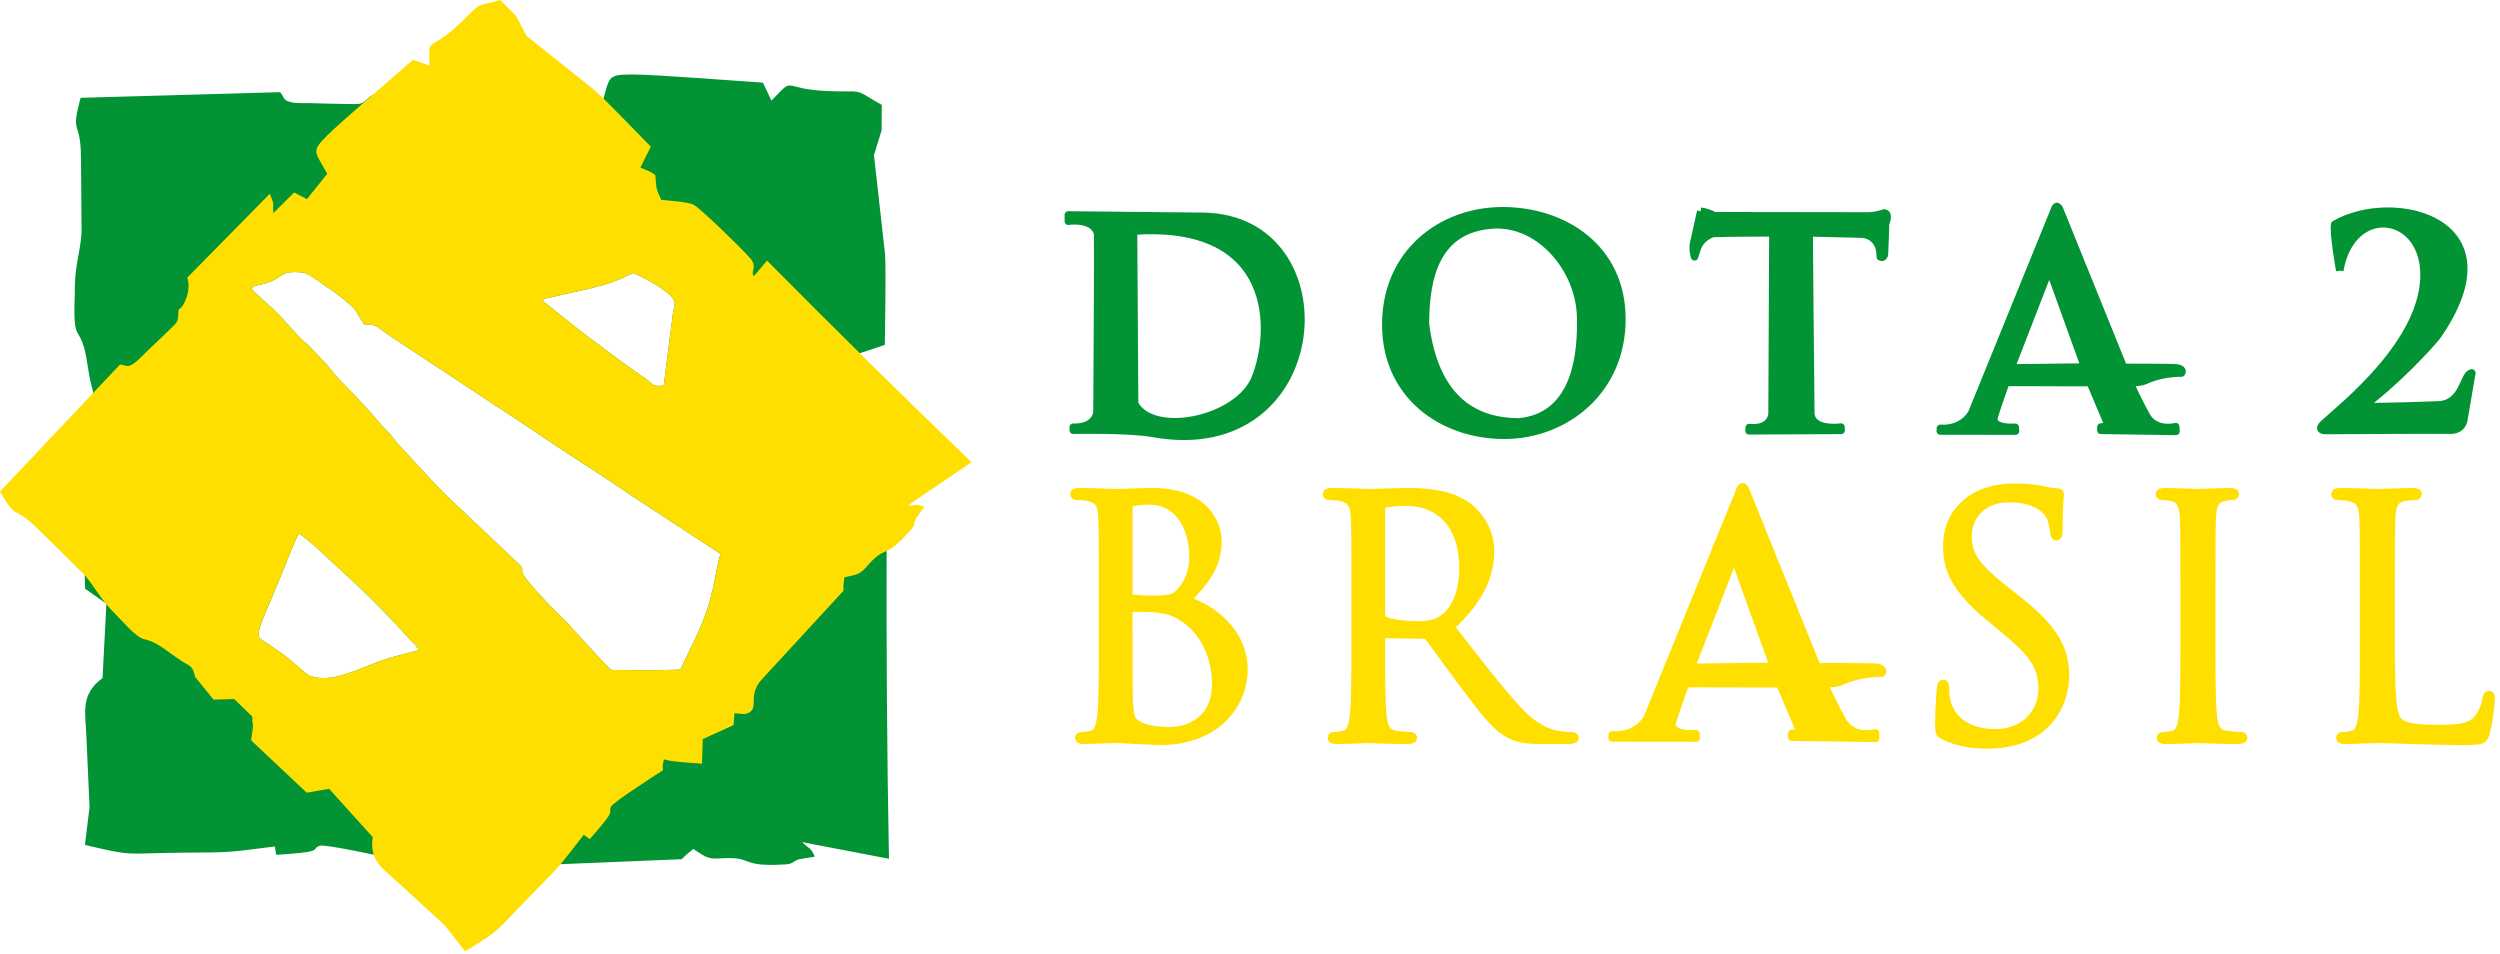 <?xml version="1.0" encoding="UTF-8" standalone="no"?><!DOCTYPE svg PUBLIC "-//W3C//DTD SVG 1.1//EN" "http://www.w3.org/Graphics/SVG/1.1/DTD/svg11.dtd"><svg width="100%" height="100%" viewBox="0 0 317 121" version="1.1" xmlns="http://www.w3.org/2000/svg" xmlns:xlink="http://www.w3.org/1999/xlink" xml:space="preserve" xmlns:serif="http://www.serif.com/" style="fill-rule:evenodd;clip-rule:evenodd;stroke-linejoin:round;stroke-miterlimit:2;"><g><path d="M90.462,74.33c-0.977,4.433 -2.205,6.311 -4.193,10.573c-2.858,0.113 -5.114,0.091 -7.905,0.046c-0.903,-0.014 -0.681,0.176 -1.175,-0.303c-1.635,-1.585 -4.608,-5.061 -6.261,-6.664c-0.57,-0.553 -1.084,-1.074 -1.651,-1.676c-4.57,-4.87 -2.407,-3.403 -3.3,-4.615l-9.198,-8.694c-2.11,-2.053 -4.012,-4.263 -6.195,-6.576c-0.561,-0.592 -0.843,-1.153 -1.426,-1.692l-0.162,-0.146c-0.156,-0.153 -0.097,-0.09 -0.241,-0.256l-2.673,-3.037c-0.47,-0.435 -0.425,-0.421 -0.77,-0.813l-2.403,-2.479c-0.528,-0.553 -0.939,-1.127 -1.443,-1.725l-2.297,-2.436c-0.341,-0.347 -0.589,-0.45 -0.926,-0.801c-1.091,-1.137 -2.009,-2.226 -3.113,-3.361c-0.883,-0.91 -3.032,-2.657 -3.287,-3.166c1.237,-0.694 1.896,-0.167 3.984,-1.679c0.56,-0.405 1.848,-0.365 2.629,-0.258c0.81,0.111 2.676,1.667 3.53,2.192c0.496,0.303 2.721,2.003 3.084,2.591l1.1,1.776c1.515,0.074 1.248,-0.014 3.16,1.385l18.294,12.073c3.935,2.734 8.525,5.526 12.482,8.281l11.275,7.38c-0.325,0.7 -0.706,3.115 -0.919,4.08m-41.896,9.367c-3.336,1.148 -6.375,2.986 -9.281,2.001c-0.433,-0.147 -2.412,-2.035 -3.319,-2.674c-0.536,-0.38 -1.047,-0.736 -1.665,-1.168c-1.769,-1.234 -2.276,-0.384 0.074,-5.857c0.613,-1.431 1.134,-2.72 1.719,-4.123c0.51,-1.226 1.215,-3.207 1.805,-4.21c0.753,0.472 1.239,0.935 1.966,1.521l5.898,5.469c1.23,1.171 4.38,4.352 5.591,5.761c0.826,0.961 1.184,1.065 1.792,2.013c-0.223,0.083 -2.978,0.715 -4.58,1.267m20.723,-45.867l5.401,-1.217c2.815,-0.705 3.25,-0.89 5.583,-1.989c1.212,0.423 4.152,2.103 4.874,3.007c0.606,0.761 0.43,0.831 0.207,1.928l-1.197,9.359c-1.656,0.06 -1.178,-0.137 -2.205,-0.825c-1.722,-1.156 -7.633,-5.522 -9.529,-7.052l-3.65,-2.932c0.27,-0.252 -0.092,-0.121 0.516,-0.279m32.423,68.953l11.01,2.11c-0.251,-12.798 -0.35,-28.416 -0.291,-41.586l-2.954,0.241c0.099,-0.856 1.391,-0.544 1.479,-2.264c0.11,-2.166 0.026,-9.582 -0.306,-11.164c-0.168,-0.81 -2.272,-3.154 -2.835,-3.885c0.649,-1.789 0.714,-1.671 1.931,-3.134c-0.112,-0.957 -0.341,-1.21 -0.763,-2.297l3.211,-1.07c0.021,-1.834 0.171,-9.19 0.031,-11.514l-1.406,-12.546l0.971,-3.149l0.018,-3.226c-2.795,-1.565 -2.433,-1.743 -4.366,-1.714c-1.732,0.026 -4.07,-0.047 -5.734,-0.409c-2.137,-0.468 -1.568,-0.815 -3.888,1.581l-1.079,-2.279c-3.342,-0.218 -14.058,-1.057 -16.605,-1.036c-3.256,0.026 -2.783,0.263 -3.854,3.929l-4.67,0.514l-0.636,-1.995l-4.237,-0.013l0.447,-0.493c0.82,-0.787 0.533,-0.471 1.169,-1.852l-17.031,0.139c-0.555,1.034 -1.578,1.826 -2.787,2.235c-1.692,0.57 -0.86,-0.334 -1.923,0.625c-0.797,0.718 -0.935,0.675 -2.202,0.659c-1.677,-0.018 -3.399,-0.059 -5.079,-0.114c-0.773,-0.024 -1.624,0.059 -2.369,-0.109c-1.148,-0.259 -0.816,-0.555 -1.449,-1.283l-25.297,0.719c-1.324,4.993 0.011,2.461 0.056,7.662l0.071,9.419c-0.185,2.721 -0.898,4.114 -0.866,7.751c0.009,1.225 -0.241,4.035 0.362,4.991c1.067,1.688 1.053,3.127 1.516,5.577c0.412,2.177 0.839,1.944 -0.141,3.596l-0.428,4.169l2.178,2.075l0.046,3.659c-1.279,1.177 0.155,0.334 -2.551,2.298l0.333,11.047l2.695,1.904l-0.484,9.423c-2.811,2.028 -2.183,4.454 -2.073,6.949l0.423,9.391l-0.582,4.818c6.345,1.525 4.954,1.048 12.192,0.989c6.397,-0.052 5.571,0.02 11.889,-0.791l0.171,1.065c0.98,-0.07 1.992,-0.132 2.957,-0.233c2.689,-0.28 1.61,-0.58 2.535,-0.919c0.668,-0.245 7.892,1.353 9.064,1.594c0.642,-0.722 0.315,-0.431 1.212,-1.014c0.496,1.015 2.601,3.336 3.457,4.347l2.593,-2.447l4.582,1.718l1.33,-1.124c0.526,0.605 0.85,1.37 1.783,1.483c1.358,0.165 1.561,-2.06 4.552,-2.141l17.349,-0.713c0.219,-0.213 0.351,-0.341 0.587,-0.574l0.882,-0.721c1.145,0.671 1.637,1.321 3.2,1.206c4.784,-0.353 2.29,1.127 8.464,0.75c1.064,-0.067 0.797,-0.324 1.734,-0.657l2.003,-0.323c-0.446,-1.152 -0.723,-0.987 -1.597,-1.844" style="fill:#029434;"/><path d="M90.462,74.33c-0.977,4.433 -2.205,6.311 -4.193,10.573c-2.858,0.113 -5.114,0.091 -7.905,0.046c-0.903,-0.014 -0.681,0.176 -1.175,-0.303c-1.635,-1.585 -4.608,-5.061 -6.261,-6.664c-0.57,-0.553 -1.084,-1.074 -1.651,-1.676c-4.57,-4.87 -2.407,-3.403 -3.3,-4.615l-9.198,-8.694c-2.11,-2.053 -4.012,-4.263 -6.195,-6.576c-0.561,-0.592 -0.843,-1.153 -1.426,-1.692l-0.162,-0.146c-0.156,-0.153 -0.097,-0.09 -0.241,-0.256l-2.673,-3.037c-0.47,-0.435 -0.425,-0.421 -0.77,-0.813l-2.403,-2.479c-0.528,-0.553 -0.939,-1.127 -1.443,-1.725l-2.297,-2.436c-0.341,-0.347 -0.589,-0.45 -0.926,-0.801c-1.091,-1.137 -2.009,-2.226 -3.113,-3.361c-0.883,-0.91 -3.032,-2.657 -3.287,-3.166c1.237,-0.694 1.896,-0.167 3.984,-1.679c0.56,-0.405 1.848,-0.365 2.629,-0.258c0.81,0.111 2.676,1.667 3.53,2.192c0.496,0.303 2.721,2.003 3.084,2.591l1.1,1.776c1.515,0.074 1.248,-0.014 3.16,1.385l18.294,12.073c3.935,2.734 8.525,5.526 12.482,8.281l11.275,7.38c-0.325,0.7 -0.706,3.115 -0.919,4.08m-41.896,9.367c-3.336,1.148 -6.375,2.986 -9.281,2.001c-0.433,-0.147 -2.412,-2.035 -3.319,-2.674c-0.536,-0.38 -1.047,-0.736 -1.665,-1.168c-1.769,-1.234 -2.276,-0.384 0.074,-5.857c0.613,-1.431 1.134,-2.72 1.719,-4.123c0.51,-1.226 1.215,-3.207 1.805,-4.21c0.753,0.472 1.239,0.935 1.966,1.521l5.898,5.469c1.23,1.171 4.38,4.352 5.591,5.761c0.826,0.961 1.184,1.065 1.792,2.013c-0.223,0.083 -2.978,0.715 -4.58,1.267m20.723,-45.867l5.401,-1.217c2.815,-0.705 3.25,-0.89 5.583,-1.989c1.212,0.423 4.152,2.103 4.874,3.007c0.606,0.761 0.43,0.831 0.207,1.928l-1.197,9.359c-1.656,0.06 -1.178,-0.137 -2.205,-0.825c-1.722,-1.156 -7.633,-5.522 -9.529,-7.052l-3.65,-2.932c0.27,-0.252 -0.092,-0.121 0.516,-0.279m45.776,26.29l8.122,-5.509c-8.079,-7.767 -17.807,-17.374 -25.924,-25.564l-1.68,1.978c-0.468,-0.591 0.525,-1.198 -0.485,-2.317c-1.274,-1.409 -5.916,-5.948 -7.101,-6.722c-0.605,-0.397 -3.359,-0.546 -4.16,-0.649c-0.706,-1.509 -0.592,-1.477 -0.744,-3.136c-0.662,-0.523 -0.961,-0.538 -1.895,-0.949l1.327,-2.651c-1.125,-1.148 -5.584,-5.794 -7.11,-7.146l-8.638,-6.897l-1.347,-2.55l-1.987,-2.008c-2.699,0.761 -2.585,0.426 -3.763,1.641c-1.056,1.089 -2.548,2.491 -3.803,3.296c-1.612,1.034 -1.476,0.467 -1.428,3.386l-2.079,-0.743c-2.204,1.935 -9.357,8.049 -10.921,9.639c-1.999,2.031 -1.559,1.885 0.047,4.817l-2.572,3.21l-1.63,-0.842l-2.63,2.614l-0.029,-0.581c0.02,-0.995 0.039,-0.621 -0.423,-1.87l-10.456,10.629c0.296,0.984 0.153,2.107 -0.342,3.109c-0.695,1.4 -0.739,0.325 -0.804,1.577c-0.048,0.938 -0.161,0.997 -0.955,1.771c-1.049,1.028 -2.141,2.068 -3.214,3.073c-0.495,0.464 -0.969,1.042 -1.535,1.4c-0.871,0.551 -0.849,0.162 -1.691,0.102l-15.215,16.106c2.272,3.911 1.529,1.517 4.778,4.708l5.874,5.787c1.571,1.799 1.992,3.102 4.262,5.335c0.765,0.752 2.35,2.646 3.315,2.865c1.706,0.385 2.587,1.284 4.39,2.514c1.603,1.093 1.723,0.683 2.139,2.313l2.316,2.847l2.632,-0.064l2.294,2.236c-0.062,1.52 0.303,0.11 -0.156,3.001l7.045,6.633l2.846,-0.49l5.534,6.134c-0.484,2.994 1.406,4.107 3.018,5.584l6.075,5.552l2.623,3.343c4.873,-2.984 3.715,-2.418 8.16,-6.936c3.928,-3.992 3.462,-3.436 6.87,-7.849l0.765,0.553c0.563,-0.65 1.151,-1.314 1.686,-1.973c1.492,-1.84 0.639,-1.357 1.001,-2.139c0.262,-0.565 5.724,-4.048 6.598,-4.625c-0.05,-0.843 -0.073,-0.461 0.123,-1.378c0.935,0.321 3.674,0.456 4.831,0.551l0.089,-3.12l3.901,-1.772l0.127,-1.52c0.701,0.049 1.375,0.323 2.022,-0.185c0.943,-0.739 -0.309,-2.242 1.492,-4.144l10.298,-11.18c0.004,-0.269 0.007,-0.429 0.009,-0.72l0.1,-0.992c1.124,-0.294 1.831,-0.196 2.727,-1.234c2.743,-3.18 2.115,-0.72 5.704,-4.776c0.618,-0.7 0.293,-0.694 0.666,-1.48l1.04,-1.44c-0.989,-0.438 -1.058,-0.164 -2.129,-0.153" style="fill:#ffdf00;"/></g><g><g><path d="M135.46,27.25l0,0.808c0,0 3.176,-0.485 3.715,1.561c0.054,1.346 -0.081,22.692 -0.081,22.692c0,0 -0.162,1.938 -3.015,1.857c0.027,0.296 0,0.391 0,0.391c0,0 6.987,-0.16 10.11,0.403c22.657,4.089 24.881,-27.35 6.309,-27.539l-17.038,-0.173Zm8.277,2.06l0.138,21.9c2.382,4.317 13.128,2.025 15.263,-3.225c2.486,-6.113 2.678,-19.935 -15.401,-18.675" style="fill:#029434;stroke:#029434;stroke-width:0.94px;"/><path d="M190.519,26.718c7.73,0 15.144,4.655 15.144,13.753c0,9.098 -7.198,14.726 -14.928,14.726c-7.731,0 -15.021,-4.953 -15.021,-14.051c0,-9.098 7.075,-14.428 14.805,-14.428m-1.237,1.811c6.01,-0.404 11.142,5.708 11.142,11.895c0.135,6.375 -1.512,12.478 -7.82,13.07c-5.257,0 -10.615,-2.506 -11.854,-12.408c0,-6.187 1.487,-12.08 8.532,-12.557" style="fill:#029434;stroke:#029434;stroke-width:0.94px;"/><path d="M215.647,26.785l-0.835,3.795c0,0 -0.296,0.754 0.054,1.992c0.323,-0.861 0.377,-2.207 2.288,-2.961c1.938,-0.08 7.644,-0.08 7.644,-0.08l-0.107,22.934c0,0 -0.04,2.019 -2.894,1.749c-0.026,0.337 -0.026,0.418 -0.026,0.418l11.682,-0.055l-0.013,-0.43c0,0 -3.635,0.525 -3.823,-1.669c-0.027,-1.157 -0.215,-22.947 -0.215,-22.947l6.729,0.161c0,0 2.315,0.054 2.288,2.88c0.324,0.189 0.512,-0.08 0.539,-0.404c0.027,-0.322 0.134,-3.849 0.134,-3.849c0,0 0.566,-1.211 -0.161,-1.319c-0.7,0.243 -1.508,0.377 -2.019,0.377c-0.511,0 -19.516,-0.027 -19.516,-0.027c0,0 -0.861,-0.484 -1.749,-0.565" style="fill:#029434;stroke:#029434;stroke-width:0.94px;"/><path d="M260.465,26.677l-10.444,25.68c0,0 -1.064,2.14 -3.985,1.951c0,0.229 -0.013,0.35 -0.013,0.35l9.543,0.014l-0.028,-0.498c0,0 -3.082,0.242 -2.677,-1.292c0.376,-1.292 1.493,-4.388 1.493,-4.388l10.687,0.027l2.099,4.98c0,0 0.243,0.592 -0.753,0.646l0,0.424l9.528,0.134l-0.026,-0.619c0,0 -2.288,0.646 -3.554,-1.103c-0.941,-1.588 -2.288,-4.495 -2.288,-4.495c0,0 1.454,0.134 2.288,-0.377c0.861,-0.351 2.399,-0.808 4.28,-0.808c0.243,-0.296 -0.053,-0.619 -0.754,-0.673c-0.726,-0.054 -6.594,-0.054 -6.594,-0.054l-8.008,-19.798c0,0 -0.431,-1.292 -0.794,-0.101m-0.606,7.477l-4.845,12.49l9.313,-0.108l-4.468,-12.382Z" style="fill:#029434;stroke:#029434;stroke-width:0.94px;"/><path d="M296.682,34.315c0,0 -0.861,-4.738 -0.646,-5.868c7.294,-4.28 23.365,-0.646 12.974,14.212c-1.076,1.346 -5.275,5.868 -9.367,8.884c2.98,0.047 8.288,-0.155 9.532,-0.205c3.257,-0.129 3.147,-4.02 4.262,-4.049l-0.982,5.72c0,0 -0.026,1.696 -1.991,1.535c-1.965,-0.027 -15.586,0.054 -15.586,0.054c0,0 -1.292,0.027 -0.107,-0.996c1.955,-1.851 12.927,-10.294 12.586,-19.14c-0.29,-7.531 -9.189,-8.617 -10.675,-0.147" style="fill:#029434;stroke:#029434;stroke-width:0.94px;"/></g><g><path d="M220.562,62.283l-11.679,28.716c0,0 -1.189,2.393 -4.455,2.182c0,0.256 -0.015,0.392 -0.015,0.392l10.67,0.015l-0.03,-0.557c0,0 -3.446,0.271 -2.995,-1.445c0.422,-1.445 1.671,-4.906 1.671,-4.906l11.95,0.03l2.348,5.569c0,0 0.271,0.662 -0.843,0.722l0,0.474l10.655,0.15l-0.029,-0.692c0,0 -2.559,0.723 -3.974,-1.234c-1.053,-1.776 -2.558,-5.027 -2.558,-5.027c0,0 1.625,0.151 2.558,-0.421c0.963,-0.391 2.682,-0.903 4.787,-0.903c0.27,-0.331 -0.061,-0.692 -0.843,-0.753c-0.813,-0.06 -7.375,-0.06 -7.375,-0.06l-8.955,-22.139c0,0 -0.482,-1.445 -0.888,-0.113m-0.678,8.361l-5.418,13.967l10.415,-0.121l-4.997,-13.846Z" style="fill:#ffdf00;stroke:#ffdf00;stroke-width:0.94px;"/><path d="M143.138,79.78c0,3.211 0,8.382 0.042,9.008c0.125,2.043 0.125,2.627 1.418,3.252c1.126,0.543 2.919,0.626 3.67,0.626c2.252,0 5.88,-1.209 5.88,-5.922c0,-2.502 -0.834,-6.13 -4.045,-8.34c-1.418,-0.959 -2.461,-1.084 -3.462,-1.209c-0.542,-0.084 -2.627,-0.084 -3.252,-0.084c-0.167,0 -0.251,0.084 -0.251,0.292l0,2.377Zm0,-4.42c0,0.292 0.084,0.375 0.292,0.458c0.251,0.042 1.001,0.167 2.544,0.167c2.336,0 2.919,-0.083 3.795,-1.084c0.876,-1.001 1.502,-2.502 1.502,-4.212c0,-3.461 -1.544,-7.173 -5.63,-7.173c-0.459,0 -1.335,0.042 -2.002,0.208c-0.375,0.084 -0.501,0.209 -0.501,0.459l0,11.177Zm-3.336,-0.918c0,-6.505 0,-7.673 -0.083,-9.008c-0.084,-1.418 -0.417,-2.085 -1.793,-2.377c-0.334,-0.083 -1.043,-0.125 -1.418,-0.125c-0.167,0 -0.334,-0.083 -0.334,-0.25c0,-0.25 0.209,-0.334 0.667,-0.334c1.877,0 4.504,0.125 4.713,0.125c1.001,0 2.627,-0.125 4.545,-0.125c6.84,0 8.341,4.171 8.341,6.256c0,3.419 -1.96,5.463 -3.92,7.506c3.086,0.959 7.215,3.92 7.215,8.799c0,4.462 -3.504,9.091 -10.635,9.091c-0.459,0 -1.793,-0.083 -3.002,-0.125c-1.21,-0.083 -2.377,-0.125 -2.544,-0.125c-0.084,0 -0.793,0 -1.668,0.042c-0.835,0 -1.794,0.083 -2.419,0.083c-0.459,0 -0.667,-0.083 -0.667,-0.333c0,-0.125 0.083,-0.25 0.333,-0.25c0.375,0 0.876,-0.084 1.251,-0.167c0.834,-0.167 1.043,-1.085 1.21,-2.294c0.208,-1.751 0.208,-5.046 0.208,-9.05l0,-7.339Z" style="fill:#ffdf00;fill-rule:nonzero;stroke:#ffdf00;stroke-width:0.94px;"/><path d="M175.162,78.07c0,0.208 0.084,0.375 0.292,0.5c0.626,0.376 2.544,0.668 4.379,0.668c1.001,0 2.169,-0.126 3.128,-0.793c1.46,-1 2.544,-3.252 2.544,-6.422c0,-5.212 -2.753,-8.34 -7.215,-8.34c-1.251,0 -2.377,0.125 -2.794,0.25c-0.208,0.083 -0.334,0.25 -0.334,0.5l0,13.637Zm-3.336,-3.628c0,-6.505 0,-7.673 -0.083,-9.008c-0.084,-1.418 -0.417,-2.085 -1.793,-2.377c-0.334,-0.083 -1.043,-0.125 -1.418,-0.125c-0.167,0 -0.334,-0.083 -0.334,-0.25c0,-0.25 0.209,-0.334 0.667,-0.334c1.877,0 4.504,0.125 4.713,0.125c0.458,0 3.628,-0.125 4.921,-0.125c2.627,0 5.421,0.251 7.631,1.835c1.043,0.751 2.878,2.794 2.878,5.672c0,3.086 -1.293,6.172 -5.046,9.633c3.419,4.379 6.255,8.09 8.674,10.676c2.252,2.377 4.045,2.836 5.088,3.002c0.792,0.126 1.375,0.126 1.625,0.126c0.209,0 0.376,0.125 0.376,0.25c0,0.25 -0.251,0.333 -1.001,0.333l-2.96,0c-2.336,0 -3.378,-0.208 -4.462,-0.792c-1.794,-0.959 -3.253,-3.003 -5.63,-6.13c-1.752,-2.294 -3.712,-5.088 -4.546,-6.172c-0.167,-0.167 -0.292,-0.251 -0.542,-0.251l-5.13,-0.083c-0.208,0 -0.292,0.125 -0.292,0.334l0,1c0,4.004 0,7.299 0.209,9.05c0.125,1.209 0.375,2.127 1.626,2.294c0.584,0.083 1.502,0.167 1.877,0.167c0.25,0 0.334,0.125 0.334,0.25c0,0.208 -0.209,0.333 -0.668,0.333c-2.293,0 -4.921,-0.125 -5.129,-0.125c-0.042,0 -2.669,0.125 -3.92,0.125c-0.459,0 -0.667,-0.083 -0.667,-0.333c0,-0.125 0.083,-0.25 0.333,-0.25c0.375,0 0.876,-0.084 1.251,-0.167c0.834,-0.167 1.043,-1.085 1.21,-2.294c0.208,-1.751 0.208,-5.046 0.208,-9.05l0,-7.339Z" style="fill:#ffdf00;fill-rule:nonzero;stroke:#ffdf00;stroke-width:0.94px;"/><path d="M246.473,93.333c-0.584,-0.292 -0.625,-0.459 -0.625,-1.584c0,-2.086 0.166,-3.754 0.208,-4.421c0.042,-0.459 0.125,-0.667 0.334,-0.667c0.25,0 0.292,0.125 0.292,0.458c0,0.376 0,0.96 0.125,1.543c0.625,3.087 3.378,4.254 6.172,4.254c4.003,0 5.963,-2.877 5.963,-5.546c0,-2.878 -1.209,-4.546 -4.795,-7.507l-1.877,-1.543c-4.421,-3.628 -5.422,-6.214 -5.422,-9.049c0,-4.462 3.337,-7.507 8.633,-7.507c1.626,0 2.836,0.167 3.878,0.417c0.793,0.167 1.126,0.209 1.46,0.209c0.334,0 0.417,0.083 0.417,0.292c0,0.208 -0.167,1.585 -0.167,4.42c0,0.668 -0.083,0.96 -0.292,0.96c-0.25,0 -0.292,-0.209 -0.333,-0.543c-0.042,-0.5 -0.292,-1.626 -0.542,-2.085c-0.251,-0.458 -1.377,-2.21 -5.213,-2.21c-2.878,0 -5.13,1.793 -5.13,4.838c0,2.376 1.084,3.878 5.088,7.005l1.168,0.918c4.921,3.878 6.088,6.464 6.088,9.8c0,1.71 -0.667,4.879 -3.544,6.923c-1.794,1.25 -4.046,1.751 -6.298,1.751c-1.96,0 -3.878,-0.292 -5.588,-1.126" style="fill:#ffdf00;fill-rule:nonzero;stroke:#ffdf00;stroke-width:0.94px;"/><path d="M280.448,81.782c0,4.003 0,7.298 0.209,9.05c0.125,1.209 0.375,2.126 1.626,2.293c0.584,0.084 1.501,0.167 1.877,0.167c0.25,0 0.333,0.125 0.333,0.25c0,0.209 -0.208,0.334 -0.667,0.334c-2.294,0 -4.921,-0.125 -5.129,-0.125c-0.209,0 -2.836,0.125 -4.087,0.125c-0.459,0 -0.667,-0.084 -0.667,-0.334c0,-0.125 0.083,-0.25 0.333,-0.25c0.375,0 0.876,-0.083 1.251,-0.167c0.834,-0.167 1.043,-1.084 1.21,-2.293c0.208,-1.752 0.208,-5.047 0.208,-9.05l0,-7.339c0,-6.506 0,-7.674 -0.083,-9.008c-0.084,-1.418 -0.501,-2.127 -1.418,-2.336c-0.459,-0.125 -1.001,-0.166 -1.293,-0.166c-0.167,0 -0.334,-0.084 -0.334,-0.251c0,-0.25 0.209,-0.333 0.668,-0.333c1.376,0 4.003,0.125 4.212,0.125c0.208,0 2.835,-0.125 4.087,-0.125c0.458,0 0.667,0.083 0.667,0.333c0,0.167 -0.167,0.251 -0.334,0.251c-0.292,0 -0.542,0.041 -1.042,0.125c-1.126,0.208 -1.46,0.917 -1.543,2.377c-0.084,1.334 -0.084,2.502 -0.084,9.008l0,7.339Z" style="fill:#ffdf00;fill-rule:nonzero;stroke:#ffdf00;stroke-width:0.94px;"/><path d="M303.2,81.865c0,6.13 0.167,8.799 0.918,9.55c0.667,0.667 1.751,0.959 5.004,0.959c2.21,0 4.045,-0.042 5.046,-1.251c0.542,-0.667 0.959,-1.71 1.084,-2.502c0.042,-0.334 0.126,-0.542 0.376,-0.542c0.208,0 0.25,0.166 0.25,0.625c0,0.459 -0.292,2.961 -0.626,4.17c-0.292,0.96 -0.417,1.126 -2.627,1.126c-3.003,0 -5.171,-0.083 -6.923,-0.125c-1.751,-0.083 -3.044,-0.125 -4.253,-0.125c-0.167,0 -0.876,0.042 -1.71,0.042c-0.834,0.042 -1.752,0.083 -2.377,0.083c-0.459,0 -0.667,-0.083 -0.667,-0.333c0,-0.125 0.083,-0.25 0.333,-0.25c0.375,0 0.876,-0.084 1.251,-0.167c0.834,-0.167 1.043,-1.085 1.21,-2.294c0.208,-1.751 0.208,-5.046 0.208,-9.049l0,-7.34c0,-6.505 0,-7.673 -0.083,-9.008c-0.084,-1.418 -0.417,-2.085 -1.793,-2.377c-0.334,-0.083 -1.043,-0.125 -1.418,-0.125c-0.167,0 -0.334,-0.083 -0.334,-0.25c0,-0.25 0.209,-0.334 0.667,-0.334c1.877,0 4.504,0.125 4.713,0.125c0.208,0 3.253,-0.125 4.504,-0.125c0.458,0 0.667,0.084 0.667,0.334c0,0.167 -0.167,0.25 -0.334,0.25c-0.292,0 -0.876,0.042 -1.376,0.125c-1.209,0.209 -1.543,0.918 -1.626,2.377c-0.084,1.335 -0.084,2.503 -0.084,9.008l0,7.423Z" style="fill:#ffdf00;fill-rule:nonzero;stroke:#ffdf00;stroke-width:0.94px;"/></g></g></svg>